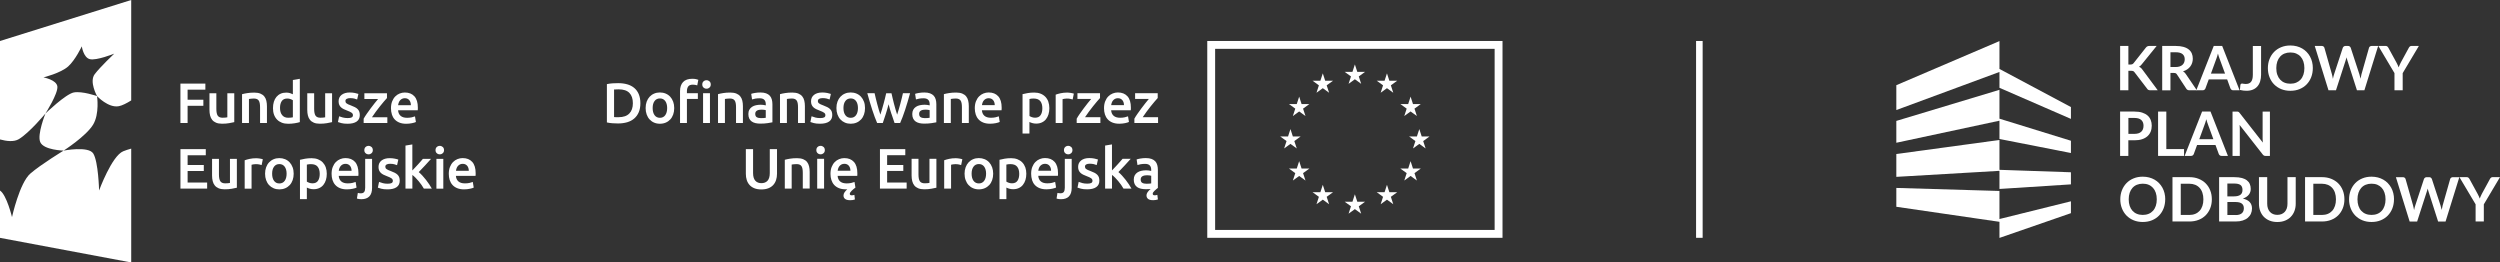 <?xml version="1.0" encoding="UTF-8"?>
<svg id="Warstwa_1" data-name="Warstwa 1" xmlns="http://www.w3.org/2000/svg" version="1.1" viewBox="0 0 1030.94 108.23">
  <rect x="0" y="0" width="1030.94" height="108.23" fill="#333333" stroke="none"/>
  <defs>
    <style>
      .cls-1 {
        fill: #fff;
        stroke-width: 0px;
      }
    </style>
  </defs>
  <path class="cls-1" d="M188.03,70.44c.05-.36.13-.71.26-1.06.12-.34.3-.65.53-.92.23-.27.51-.48.84-.65.33-.17.71-.25,1.15-.25s.79.07,1.09.22c.31.15.56.35.78.61.21.26.37.57.48.92.11.35.16.72.16,1.12h-5.28ZM185.45,74.25c.25.77.63,1.45,1.15,2.02.52.57,1.17,1.02,1.97,1.34.8.32,1.74.48,2.82.48.42,0,.84-.02,1.24-.07.41-.05.79-.11,1.14-.18.35-.07.66-.15.94-.23.27-.08.49-.17.64-.25l-.38-2.33c-.33.14-.78.27-1.35.4-.57.13-1.2.19-1.89.19-1.17,0-2.07-.27-2.69-.81-.62-.54-.97-1.3-1.04-2.29h8.1c.02-.16.03-.33.04-.53,0-.2.01-.37.01-.53,0-2.08-.47-3.65-1.42-4.7-.95-1.05-2.27-1.57-3.96-1.57-.72,0-1.42.14-2.11.41-.69.27-1.3.68-1.83,1.22-.53.54-.96,1.22-1.28,2.03-.32.81-.48,1.76-.48,2.84,0,.92.12,1.77.37,2.55M182.59,60.62c-.34-.31-.75-.47-1.22-.47s-.9.16-1.25.47c-.34.31-.52.74-.52,1.29s.17.96.52,1.27c.34.31.76.47,1.25.47s.88-.16,1.22-.47c.34-.31.52-.74.52-1.27s-.17-.98-.52-1.29M182.81,65.51h-2.84v12.28h2.84v-12.28ZM170.05,59.56l-2.84.47v17.75h2.84v-5.64c.42.31.85.69,1.29,1.14.44.45.87.92,1.29,1.42.42.5.82,1.02,1.19,1.55.37.53.69,1.04.97,1.53h3.29c-.28-.53-.63-1.11-1.06-1.74-.42-.63-.87-1.25-1.36-1.88-.49-.63-.98-1.22-1.5-1.77-.52-.56-1.01-1.03-1.48-1.42.88-.89,1.75-1.81,2.61-2.75.87-.94,1.69-1.85,2.47-2.72h-3.36c-.25.3-.55.65-.9,1.05-.35.4-.72.81-1.11,1.24-.39.43-.79.86-1.2,1.29-.41.43-.79.83-1.15,1.21v-10.73ZM157.83,75.51c-.59-.16-1.09-.32-1.52-.49l-.49,2.37c.27.11.73.26,1.39.43.66.18,1.53.27,2.61.27,1.61,0,2.85-.3,3.72-.9.87-.6,1.3-1.49,1.3-2.66,0-.55-.07-1.02-.21-1.41-.14-.39-.36-.74-.67-1.05-.31-.3-.69-.58-1.16-.82-.47-.24-1.04-.49-1.72-.74-.41-.14-.75-.28-1.03-.41-.28-.13-.51-.27-.68-.4-.17-.13-.29-.28-.37-.43-.07-.16-.1-.34-.1-.54,0-.41.18-.71.54-.9.36-.2.83-.29,1.41-.29.64,0,1.21.06,1.69.18.48.12.88.25,1.2.39l.52-2.3c-.33-.13-.82-.26-1.48-.39s-1.35-.2-2.07-.2c-1.42,0-2.55.33-3.38.97-.83.65-1.24,1.54-1.24,2.66,0,.58.09,1.07.27,1.47.18.4.43.74.74,1.02.31.28.68.53,1.11.74.43.21.9.41,1.42.6.85.31,1.45.61,1.82.87.37.27.55.6.55,1.01,0,.44-.17.75-.52.93-.35.18-.89.27-1.64.27s-1.42-.08-2.01-.24M153.22,60.62c-.35-.31-.75-.47-1.22-.47s-.9.16-1.24.47c-.34.31-.52.74-.52,1.29s.17.96.52,1.27c.34.31.76.47,1.24.47s.88-.16,1.22-.47c.34-.31.52-.74.52-1.27s-.17-.98-.52-1.29M152.29,81c.76-.77,1.14-1.95,1.14-3.54v-11.95h-2.84v11.9c0,.77-.13,1.34-.4,1.73-.27.38-.73.58-1.39.58-.48,0-.9-.05-1.24-.17l-.38,2.32c.28.11.61.18.98.22.37.04.65.06.86.06,1.42,0,2.52-.38,3.28-1.15M139.7,70.44c.05-.36.13-.71.26-1.06.13-.34.3-.65.53-.92.22-.27.5-.48.83-.65.33-.17.71-.25,1.15-.25s.79.07,1.09.22c.31.15.56.35.78.61.21.26.37.57.48.92.11.35.16.72.16,1.12h-5.28ZM137.12,74.25c.25.77.63,1.45,1.15,2.02.52.57,1.17,1.02,1.97,1.34.8.32,1.74.48,2.82.48.42,0,.84-.02,1.25-.07.41-.05.78-.11,1.14-.18.35-.07.67-.15.94-.23.27-.08.49-.17.64-.25l-.37-2.33c-.33.14-.78.27-1.35.4-.57.13-1.2.19-1.89.19-1.17,0-2.07-.27-2.69-.81-.62-.54-.97-1.3-1.05-2.29h8.1c.02-.16.03-.33.03-.53,0-.2.01-.37.01-.53,0-2.08-.48-3.65-1.42-4.7-.95-1.05-2.27-1.57-3.96-1.57-.72,0-1.42.14-2.11.41-.69.27-1.3.68-1.83,1.22-.53.54-.96,1.22-1.28,2.03-.32.81-.48,1.76-.48,2.84,0,.92.12,1.77.37,2.55M134.33,68.99c-.29-.79-.71-1.46-1.24-2.02-.54-.56-1.2-.98-1.96-1.28-.77-.3-1.64-.45-2.61-.45s-1.83.07-2.68.21c-.85.14-1.56.29-2.14.45v16.22h2.84v-4.77c.31.17.71.33,1.2.47.48.14,1.02.21,1.6.21.86,0,1.63-.16,2.31-.47.68-.31,1.25-.75,1.7-1.31.46-.56.8-1.24,1.05-2.02.24-.78.36-1.64.36-2.58s-.15-1.87-.43-2.67M131.14,74.54c-.48.71-1.23,1.06-2.27,1.06-.47,0-.91-.08-1.33-.22-.41-.15-.75-.31-1-.48v-7.02c.28-.08.57-.13.86-.15.29-.02.57-.04.83-.04,1.27,0,2.19.35,2.76,1.06.57.71.86,1.69.86,2.96,0,1.19-.24,2.14-.72,2.84M117.4,74.57c-.52.72-1.26,1.08-2.2,1.08s-1.67-.36-2.19-1.08c-.53-.72-.79-1.7-.79-2.94s.26-2.19.79-2.9c.52-.71,1.25-1.07,2.19-1.07s1.67.36,2.2,1.07c.52.71.79,1.68.79,2.9s-.26,2.22-.79,2.94M120.66,68.99c-.29-.79-.69-1.47-1.21-2.03-.52-.56-1.14-1-1.87-1.3-.73-.3-1.52-.46-2.38-.46s-1.65.15-2.37.46c-.72.3-1.34.74-1.87,1.3-.53.56-.93,1.24-1.22,2.03-.29.79-.43,1.67-.43,2.64s.14,1.85.43,2.65c.29.8.69,1.48,1.21,2.04.52.56,1.14,1,1.86,1.31.72.31,1.52.47,2.39.47s1.68-.16,2.41-.47c.73-.31,1.35-.75,1.87-1.31.52-.56.92-1.24,1.2-2.04.28-.8.42-1.68.42-2.65s-.14-1.85-.43-2.64M108.39,65.67c-.14-.05-.33-.1-.56-.15-.24-.05-.48-.1-.73-.14-.25-.04-.5-.07-.75-.09-.25-.02-.47-.04-.66-.04-1,0-1.92.09-2.74.27-.82.18-1.51.37-2.05.58v11.69h2.84v-9.84c.14-.05.39-.1.74-.17.35-.06.68-.09,1-.09.55,0,1.03.04,1.44.13.41.09.74.17.97.25l.49-2.39ZM97.67,65.51h-2.84v9.93c-.19.05-.47.09-.86.12-.38.03-.75.05-1.09.05-.95,0-1.62-.28-2.01-.85-.38-.56-.58-1.5-.58-2.82v-6.43h-2.84v6.88c0,.83.09,1.59.26,2.29.17.7.46,1.3.86,1.8.4.5.93.89,1.6,1.17.67.28,1.49.42,2.48.42,1.05,0,2.01-.07,2.89-.22.88-.15,1.59-.29,2.14-.44v-11.9ZM85.42,77.79v-2.51h-8.05v-4.77h6.67v-2.47h-6.67v-4.02h7.49v-2.51h-10.45v16.27h11.01Z"/>
  <path class="cls-1" d="M164.17,43.38c.05-.36.13-.71.26-1.06.12-.34.3-.65.53-.92.23-.27.51-.48.83-.65.33-.16.71-.25,1.15-.25s.79.07,1.09.22c.31.15.56.35.77.61.21.26.37.56.48.92.11.35.16.72.16,1.12h-5.28ZM161.59,47.2c.25.77.63,1.45,1.15,2.02.52.57,1.17,1.02,1.97,1.34.8.32,1.74.48,2.82.48.42,0,.84-.02,1.25-.07.41-.05.79-.11,1.14-.18.35-.07.66-.15.94-.23.27-.08.49-.17.65-.25l-.38-2.32c-.33.14-.78.27-1.35.4-.57.12-1.2.19-1.89.19-1.17,0-2.07-.27-2.69-.81-.62-.54-.97-1.3-1.04-2.29h8.1c.01-.16.03-.33.04-.53,0-.2.01-.37.01-.53,0-2.08-.47-3.65-1.42-4.7-.95-1.05-2.27-1.57-3.96-1.57-.72,0-1.42.14-2.11.41-.69.27-1.3.68-1.83,1.22-.53.54-.96,1.22-1.28,2.03-.32.82-.48,1.76-.48,2.84,0,.92.12,1.77.38,2.55M159.58,38.45h-9.32v2.37h5.66c-.42.5-.9,1.09-1.44,1.76-.54.67-1.09,1.38-1.63,2.12-.55.74-1.08,1.48-1.6,2.22-.52.74-.95,1.42-1.29,2.04v1.76h9.77v-2.37h-6.34c.47-.72,1-1.47,1.58-2.27.59-.79,1.17-1.55,1.75-2.28.58-.73,1.12-1.39,1.63-1.98.51-.59.92-1.06,1.23-1.39v-2ZM141.36,48.45c-.59-.16-1.09-.32-1.51-.49l-.49,2.37c.27.11.73.26,1.38.43.66.18,1.53.27,2.61.27,1.61,0,2.85-.3,3.72-.9.87-.6,1.3-1.49,1.3-2.67,0-.55-.07-1.02-.21-1.41-.14-.39-.36-.74-.67-1.05-.3-.31-.69-.58-1.16-.82-.47-.24-1.04-.49-1.71-.74-.41-.14-.75-.28-1.03-.41-.28-.13-.51-.27-.68-.4-.17-.13-.29-.28-.36-.43-.07-.16-.11-.34-.11-.54,0-.41.18-.71.54-.9.36-.2.83-.29,1.41-.29.64,0,1.2.06,1.69.17.49.12.89.25,1.2.39l.52-2.3c-.33-.12-.82-.25-1.48-.39-.66-.13-1.35-.2-2.07-.2-1.42,0-2.55.33-3.38.97-.83.65-1.24,1.54-1.24,2.67,0,.58.09,1.07.27,1.47.18.4.43.74.74,1.02.31.28.68.53,1.11.74.43.21.91.41,1.42.6.84.31,1.45.6,1.82.87.37.27.55.6.55,1.01,0,.44-.17.75-.52.93-.34.18-.89.27-1.64.27s-1.42-.08-2.01-.24M136.93,38.45h-2.84v9.93c-.19.05-.47.09-.86.12-.38.03-.75.05-1.09.05-.96,0-1.62-.28-2.01-.84-.38-.56-.58-1.5-.58-2.82v-6.43h-2.84v6.88c0,.83.09,1.59.26,2.29.17.7.46,1.3.86,1.8.4.5.93.89,1.6,1.17.66.28,1.49.42,2.48.42,1.05,0,2.01-.07,2.89-.22.88-.15,1.59-.29,2.14-.43v-11.9ZM123.61,32.51l-2.84.47v5.89c-.33-.17-.72-.33-1.17-.47-.45-.14-.98-.21-1.57-.21-.88,0-1.65.15-2.32.46-.67.3-1.24.74-1.71,1.3-.47.56-.83,1.24-1.07,2.03-.24.79-.36,1.67-.36,2.64s.14,1.88.43,2.67c.29.79.71,1.46,1.25,2.02.54.56,1.19.98,1.96,1.28.77.3,1.64.45,2.61.45s1.83-.07,2.69-.21c.85-.14,1.56-.3,2.13-.47v-17.84ZM116.18,41.69c.48-.7,1.23-1.06,2.26-1.06.47,0,.91.07,1.33.22.41.15.75.31,1,.48v7.04c-.2.05-.47.09-.79.13-.32.04-.71.06-1.16.06-1.05,0-1.87-.36-2.46-1.07s-.89-1.7-.89-2.95.24-2.16.72-2.86M99.82,50.73h2.84v-9.91c.19-.03.48-.07.87-.12.39-.05.77-.07,1.13-.07.48,0,.9.07,1.23.2.34.13.6.34.8.63.2.29.34.67.42,1.13.09.46.13,1.02.13,1.68v6.46h2.84v-6.9c0-.83-.08-1.59-.25-2.29-.16-.7-.45-1.29-.85-1.79-.4-.49-.94-.88-1.61-1.15-.67-.27-1.51-.41-2.51-.41-1.06,0-2.04.07-2.91.21-.88.14-1.59.29-2.14.45v11.88ZM96.59,38.45h-2.84v9.93c-.19.05-.48.09-.86.12-.38.03-.75.05-1.09.05-.95,0-1.62-.28-2.01-.84-.38-.56-.57-1.5-.57-2.82v-6.43h-2.84v6.88c0,.83.09,1.59.26,2.29.17.7.46,1.3.86,1.8.4.5.93.89,1.6,1.17.66.28,1.49.42,2.48.42,1.05,0,2.01-.07,2.89-.22.88-.15,1.59-.29,2.14-.43v-11.9ZM77.36,50.73v-7.09h6.5v-2.51h-6.5v-4.16h7.33v-2.51h-10.29v16.27h2.96Z"/>
  <path class="cls-1" d="M50.81,62.38c-4.73,1.94-9.95,16.18-9.95,16.18,0,0-.28-11.86-2.4-15.26-1.99-3.18-12.22-1.19-12.22-1.19,0,0,9.26-5.94,12.14-10.68,2.74-4.5,1.64-11.8,1.64-11.8,0,0,4.65,5,9,4.16,1.38-.27,3.21-1.2,5.09-2.38V0L0,16.91v40.59c2.73.74,5.76,1.09,7.76-.12,4.37-2.61,10.99-10.59,10.99-10.59,0,0-3.49,8.61-2.17,11.77,1.39,3.36,9.66,3.54,9.66,3.54,0,0-9.35,5.68-13.7,9.45-4.48,3.84-7.59,17.97-7.59,17.97,0,0-2.17-9.06-4.95-10.95v19.51l54.11,10.15v-46.95c-1.23.35-2.38.71-3.3,1.1M18.75,46.79s5.23-8.2,4.91-11.11c-.31-2.77-5.73-3.77-5.73-3.77,0,0,7.1-1.75,10.2-4.53,2.98-2.69,5.6-8.27,5.6-8.27,0,0,.66,4.62,3.31,5.28,2.74.69,10.07-2.27,10.07-2.27,0,0-5.78,5.47-8.05,8.46-2.37,3.11.96,9.04.96,9.04,0,0-6.14-2.14-9.57-1.5-3.38.64-11.7,8.67-11.7,8.67"/>
  <path class="cls-1" d="M471.02,75.39c-.42-.26-.63-.72-.63-1.4,0-.34.08-.63.23-.86.15-.23.36-.4.62-.53.26-.12.55-.21.87-.26.32-.05.64-.07.95-.07.36,0,.69.02.99.07.3.05.52.1.68.14v3.15c-.46.09-1.12.14-2,.14-.72,0-1.29-.13-1.71-.39M470.29,65.37c-.69.13-1.21.25-1.57.38l.35,2.3c.34-.12.79-.23,1.34-.33.55-.09,1.15-.14,1.81-.14.48,0,.89.06,1.21.19.32.12.58.3.77.53.2.22.33.49.41.78.08.3.12.61.12.94v.47c-.39-.09-.76-.16-1.1-.2-.35-.04-.67-.06-.99-.06-.67,0-1.32.07-1.94.2-.62.13-1.16.35-1.63.66-.47.31-.84.7-1.12,1.19-.27.48-.41,1.08-.41,1.78s.12,1.35.36,1.85c.24.5.58.91,1.01,1.22.43.31.95.54,1.56.68.61.14,1.28.21,2.02.21.36,0,.71,0,1.04-.02.34-.02.66-.04.98-.07-.31.23-.58.48-.8.75-.27.28-.49.58-.66.9-.17.32-.26.66-.26,1.02,0,.59.22,1.07.65,1.42.43.35,1.13.53,2.1.53.35,0,.69-.03,1.05-.08.35-.05.65-.13.9-.22l-.23-1.9c-.22.08-.42.13-.61.15-.19.02-.34.04-.47.04-.55,0-.82-.21-.82-.63,0-.2.06-.4.19-.59.13-.19.3-.39.52-.61.25-.26.5-.5.76-.7.26-.2.47-.38.65-.52v-7.44c0-.72-.08-1.38-.25-1.98-.16-.6-.44-1.12-.82-1.54-.38-.42-.9-.75-1.54-.99-.64-.24-1.43-.35-2.37-.35-.78,0-1.52.06-2.21.19M458.56,59.55l-2.84.47v17.75h2.84v-5.64c.42.31.85.69,1.29,1.14.44.45.87.92,1.29,1.42.42.5.82,1.02,1.19,1.55.37.53.69,1.04.97,1.53h3.29c-.28-.53-.63-1.11-1.05-1.74-.42-.63-.87-1.25-1.36-1.88-.48-.63-.98-1.22-1.5-1.77-.52-.56-1.01-1.03-1.48-1.42.87-.89,1.74-1.81,2.61-2.75.87-.94,1.69-1.85,2.47-2.72h-3.36c-.25.3-.55.64-.9,1.04-.35.4-.73.82-1.12,1.25-.39.43-.79.86-1.2,1.29-.41.43-.79.83-1.15,1.21v-10.73ZM446.34,75.49c-.59-.16-1.09-.32-1.52-.49l-.49,2.37c.26.11.73.25,1.39.43.66.18,1.53.27,2.61.27,1.61,0,2.85-.3,3.72-.9.87-.6,1.3-1.49,1.3-2.67,0-.55-.07-1.02-.21-1.41-.14-.39-.36-.74-.67-1.04-.3-.31-.69-.58-1.16-.82-.47-.24-1.04-.49-1.72-.74-.41-.14-.75-.28-1.03-.41-.28-.13-.51-.27-.68-.4-.17-.13-.29-.28-.36-.43-.07-.16-.11-.34-.11-.54,0-.41.18-.71.54-.91.36-.2.83-.29,1.41-.29.64,0,1.2.06,1.69.17.49.12.89.25,1.2.39l.52-2.3c-.33-.12-.82-.25-1.48-.39-.66-.13-1.35-.2-2.07-.2-1.42,0-2.55.32-3.38.98-.83.65-1.25,1.54-1.25,2.66,0,.58.09,1.07.27,1.47.18.4.43.74.74,1.02.31.28.68.53,1.12.74.43.21.9.41,1.42.6.85.31,1.45.6,1.82.87.37.27.55.6.55,1.01,0,.44-.17.75-.52.93-.35.18-.89.27-1.64.27s-1.42-.08-2.01-.23M441.73,60.61c-.34-.31-.75-.47-1.22-.47s-.9.16-1.24.47c-.34.31-.52.74-.52,1.29s.17.95.52,1.27c.34.31.76.47,1.24.47s.88-.16,1.22-.47c.34-.31.52-.74.52-1.27s-.17-.98-.52-1.29M440.8,80.99c.76-.77,1.14-1.95,1.14-3.54v-11.95h-2.84v11.9c0,.77-.13,1.34-.4,1.73-.27.38-.73.57-1.39.57-.48,0-.9-.05-1.24-.16l-.37,2.33c.28.11.61.18.97.22.37.04.65.06.86.06,1.42,0,2.52-.38,3.28-1.15M428.16,70.42c.05-.36.13-.71.26-1.06.12-.34.3-.65.53-.91.23-.26.5-.48.84-.65.33-.16.71-.25,1.15-.25s.79.08,1.09.22c.31.15.56.35.77.61.21.26.37.56.48.92.11.35.16.72.16,1.12h-5.28ZM425.58,74.24c.25.77.63,1.45,1.15,2.02.52.57,1.17,1.01,1.97,1.33.8.32,1.74.48,2.82.48.42,0,.84-.02,1.25-.07.41-.05.79-.11,1.14-.18.35-.07.67-.15.94-.24.27-.08.49-.17.65-.25l-.38-2.32c-.33.14-.78.27-1.35.4-.57.13-1.2.19-1.89.19-1.17,0-2.07-.27-2.69-.81-.62-.54-.97-1.3-1.04-2.29h8.1c.01-.16.03-.33.04-.53,0-.2.01-.37.01-.53,0-2.08-.47-3.65-1.42-4.7-.95-1.05-2.27-1.57-3.96-1.57-.72,0-1.42.14-2.11.41-.69.27-1.3.68-1.83,1.22-.53.54-.96,1.22-1.28,2.03-.32.82-.48,1.76-.48,2.84,0,.92.13,1.77.38,2.55M422.79,68.98c-.29-.79-.7-1.46-1.25-2.02-.54-.56-1.2-.98-1.96-1.28-.76-.3-1.63-.45-2.6-.45s-1.83.07-2.68.21c-.84.14-1.56.29-2.13.45v16.23h2.84v-4.77c.31.17.71.33,1.2.47.49.14,1.02.21,1.6.21.86,0,1.63-.16,2.31-.47.68-.31,1.25-.75,1.7-1.32.46-.56.8-1.24,1.05-2.02.24-.78.36-1.65.36-2.58,0-.99-.15-1.88-.43-2.67M419.59,74.53c-.48.71-1.23,1.06-2.26,1.06-.47,0-.91-.07-1.33-.22-.42-.15-.75-.31-1-.48v-7.02c.28-.08.57-.13.86-.15.29-.03.57-.04.83-.04,1.27,0,2.19.35,2.76,1.06.57.7.86,1.69.86,2.96,0,1.19-.24,2.14-.72,2.84M405.85,74.56c-.52.72-1.26,1.08-2.19,1.08s-1.67-.36-2.2-1.08c-.53-.72-.79-1.7-.79-2.94s.26-2.19.79-2.9c.52-.71,1.26-1.07,2.2-1.07s1.67.36,2.19,1.07c.52.71.79,1.68.79,2.9s-.26,2.22-.79,2.94M409.12,68.98c-.29-.79-.69-1.47-1.21-2.03-.52-.57-1.14-1-1.87-1.3-.73-.3-1.52-.46-2.38-.46s-1.65.15-2.37.46c-.72.3-1.34.74-1.87,1.3-.52.56-.93,1.24-1.22,2.03-.29.79-.44,1.67-.44,2.64s.14,1.86.44,2.65c.29.8.69,1.48,1.21,2.04s1.13,1,1.85,1.31c.72.31,1.52.47,2.4.47s1.68-.16,2.41-.47c.73-.31,1.35-.75,1.87-1.31s.92-1.24,1.2-2.04c.28-.8.42-1.68.42-2.65s-.15-1.85-.43-2.64M396.84,65.66c-.14-.05-.33-.1-.56-.15-.23-.05-.48-.1-.73-.14-.25-.04-.5-.07-.75-.09-.25-.02-.47-.04-.66-.04-1,0-1.91.09-2.73.27-.82.18-1.51.37-2.05.58v11.69h2.84v-9.84c.14-.05.38-.1.74-.16.35-.06.69-.09,1-.09.55,0,1.03.04,1.45.13.41.09.74.17.97.25l.49-2.39ZM386.13,65.49h-2.84v9.93c-.19.05-.47.09-.86.12-.38.03-.75.05-1.09.05-.96,0-1.62-.28-2.01-.84-.38-.56-.57-1.5-.57-2.82v-6.43h-2.84v6.88c0,.83.09,1.59.26,2.29.17.7.46,1.29.86,1.8.4.5.93.89,1.6,1.17.66.28,1.49.42,2.48.42,1.05,0,2.01-.07,2.89-.22.88-.15,1.59-.29,2.14-.43v-11.9ZM373.88,77.77v-2.51h-8.05v-4.77h6.67v-2.46h-6.67v-4.02h7.49v-2.51h-10.45v16.27h11.01ZM345.43,70.42c.05-.36.13-.71.26-1.06.12-.34.3-.65.53-.91.23-.26.5-.48.83-.65.33-.16.71-.25,1.15-.25s.79.08,1.09.22c.31.15.56.35.77.61.21.26.37.56.48.92.11.35.16.72.16,1.12h-5.29ZM342.85,74.24c.25.77.63,1.45,1.15,2.02.52.57,1.18,1.01,1.97,1.33.8.32,1.74.48,2.82.48h.3c.11,0,.21,0,.31-.02-.45.41-.83.82-1.12,1.24-.29.42-.44.86-.44,1.32,0,.63.23,1.11.69,1.45.46.34,1.16.5,2.08.5.3,0,.63-.02,1-.07.37-.05.68-.13.93-.23l-.21-1.9c-.41.12-.77.19-1.08.19-.55,0-.82-.21-.82-.63,0-.19.08-.39.24-.62.16-.23.35-.46.59-.69.23-.23.48-.46.75-.67.27-.21.52-.4.75-.58l-.38-2.32c-.33.14-.78.27-1.35.4-.57.13-1.2.19-1.89.19-1.17,0-2.07-.27-2.69-.81-.62-.54-.97-1.3-1.04-2.29h8.1c.01-.16.03-.33.04-.53,0-.2,0-.37,0-.53,0-2.08-.47-3.65-1.42-4.7-.95-1.05-2.27-1.57-3.96-1.57-.72,0-1.42.14-2.11.41-.69.27-1.3.68-1.83,1.22-.53.54-.96,1.22-1.28,2.03-.32.82-.48,1.76-.48,2.84,0,.92.12,1.77.38,2.55M339.62,60.61c-.34-.31-.75-.47-1.22-.47s-.9.16-1.24.47c-.35.31-.52.74-.52,1.29s.17.95.52,1.27c.34.31.76.47,1.24.47s.88-.16,1.22-.47c.35-.31.52-.74.52-1.27s-.17-.98-.52-1.29M339.83,65.49h-2.84v12.28h2.84v-12.28ZM323.63,77.77h2.84v-9.91c.19-.03.48-.07.87-.12.39-.05.77-.07,1.13-.07.48,0,.9.07,1.23.2.34.13.6.34.8.63.2.29.34.67.42,1.12.09.46.13,1.02.13,1.68v6.46h2.84v-6.9c0-.83-.08-1.59-.25-2.29-.16-.7-.45-1.29-.84-1.78-.4-.5-.94-.88-1.61-1.15-.67-.27-1.51-.41-2.51-.41-1.07,0-2.04.07-2.91.21-.88.14-1.59.29-2.14.45v11.88ZM316.85,77.64c.81-.32,1.48-.77,2.01-1.35.52-.58.92-1.26,1.17-2.04.26-.78.39-1.64.39-2.58v-10.17h-2.98v9.89c0,.74-.08,1.37-.25,1.89-.16.52-.4.95-.7,1.28-.31.33-.67.57-1.09.73-.42.16-.89.24-1.41.24s-.98-.08-1.4-.24c-.42-.16-.77-.4-1.08-.73-.31-.33-.54-.75-.71-1.28-.16-.52-.25-1.15-.25-1.89v-9.89h-2.98v10.17c0,.94.12,1.8.38,2.58.25.79.64,1.47,1.16,2.04.52.58,1.19,1.03,1.99,1.35.8.32,1.75.48,2.86.48s2.07-.16,2.89-.48"/>
  <path class="cls-1" d="M477.41,38.44h-9.32v2.37h5.66c-.42.5-.9,1.09-1.44,1.76-.54.67-1.08,1.38-1.63,2.12-.55.74-1.08,1.48-1.6,2.22-.52.74-.95,1.42-1.29,2.04v1.76h9.77v-2.37h-6.34c.47-.72,1-1.47,1.58-2.26.59-.79,1.17-1.55,1.75-2.28.58-.73,1.12-1.39,1.63-1.98.51-.59.92-1.06,1.23-1.39v-2ZM458.22,43.37c.05-.36.13-.71.26-1.06.12-.34.3-.65.53-.91.23-.27.51-.48.83-.65.33-.16.71-.25,1.15-.25s.79.08,1.09.22c.3.15.56.35.78.61.21.26.37.56.48.92.11.35.16.72.16,1.11h-5.28ZM455.64,47.18c.25.77.63,1.45,1.15,2.02.52.57,1.17,1.02,1.97,1.34.8.32,1.74.48,2.82.48.42,0,.84-.02,1.24-.07.41-.05.79-.1,1.14-.17.35-.07.67-.15.94-.24.27-.09.49-.17.65-.25l-.38-2.32c-.33.14-.78.27-1.35.4-.57.13-1.2.19-1.89.19-1.17,0-2.07-.27-2.69-.81-.62-.54-.97-1.3-1.04-2.29h8.1c.02-.16.03-.33.04-.53,0-.2.01-.37.01-.53,0-2.08-.47-3.65-1.42-4.7-.95-1.05-2.27-1.57-3.96-1.57-.72,0-1.42.14-2.11.41-.69.27-1.3.68-1.83,1.22-.53.54-.96,1.22-1.28,2.03-.32.82-.48,1.76-.48,2.84,0,.92.12,1.77.37,2.55M453.63,38.44h-9.32v2.37h5.66c-.42.5-.9,1.09-1.45,1.76-.54.67-1.09,1.38-1.63,2.12-.55.74-1.08,1.48-1.6,2.22-.52.74-.95,1.42-1.29,2.04v1.76h9.77v-2.37h-6.34c.47-.72,1-1.47,1.58-2.26.59-.79,1.17-1.55,1.75-2.28.58-.73,1.12-1.39,1.63-1.98.51-.59.92-1.06,1.23-1.39v-2ZM442.82,38.6c-.14-.05-.33-.1-.56-.15-.24-.05-.48-.1-.73-.14-.25-.04-.5-.07-.75-.09-.25-.02-.47-.04-.66-.04-1,0-1.91.09-2.73.27-.82.18-1.51.37-2.05.58v11.7h2.84v-9.84c.14-.05.39-.1.74-.16.35-.06.68-.09,1-.09.55,0,1.03.04,1.44.13.42.09.74.17.98.25l.49-2.4ZM432.31,41.92c-.29-.79-.71-1.46-1.25-2.02-.54-.55-1.19-.98-1.96-1.28-.77-.3-1.64-.45-2.61-.45s-1.83.07-2.68.21c-.85.14-1.56.29-2.14.45v16.23h2.84v-4.77c.31.17.71.33,1.2.47.48.14,1.02.21,1.6.21.86,0,1.63-.16,2.31-.47.68-.31,1.25-.75,1.7-1.31.46-.56.8-1.24,1.05-2.02.24-.78.36-1.64.36-2.58s-.15-1.88-.43-2.67M429.12,47.48c-.48.71-1.23,1.06-2.26,1.06-.47,0-.91-.07-1.33-.22-.41-.15-.75-.31-1-.48v-7.02c.28-.08.57-.13.86-.15.29-.02.57-.04.83-.04,1.27,0,2.19.35,2.76,1.05.57.71.86,1.69.86,2.96,0,1.19-.24,2.14-.72,2.84M404.93,43.37c.05-.36.13-.71.26-1.06.12-.34.3-.65.53-.91.23-.27.51-.48.83-.65.33-.16.71-.25,1.15-.25s.79.08,1.09.22c.31.15.56.35.78.61.21.26.37.56.48.92.11.35.16.72.16,1.11h-5.28ZM402.35,47.18c.25.77.63,1.45,1.15,2.02.52.57,1.17,1.02,1.97,1.34.8.32,1.74.48,2.82.48.42,0,.84-.02,1.24-.07.41-.05.79-.1,1.14-.17.35-.07.67-.15.94-.24.27-.09.49-.17.65-.25l-.38-2.32c-.33.14-.78.27-1.35.4-.57.13-1.2.19-1.89.19-1.17,0-2.07-.27-2.69-.81-.62-.54-.97-1.3-1.04-2.29h8.1c.02-.16.03-.33.04-.53,0-.2.01-.37.01-.53,0-2.08-.47-3.65-1.42-4.7-.95-1.05-2.26-1.57-3.96-1.57-.72,0-1.42.14-2.11.41-.69.27-1.3.68-1.83,1.22-.53.54-.96,1.22-1.28,2.03-.32.82-.48,1.76-.48,2.84,0,.92.12,1.77.38,2.55M389.25,50.72h2.84v-9.91c.19-.03.48-.07.87-.12.39-.05.77-.07,1.13-.07.48,0,.9.06,1.23.2.34.13.6.34.8.63.2.29.34.66.42,1.12.09.46.13,1.02.13,1.68v6.46h2.84v-6.91c0-.83-.08-1.59-.25-2.29-.17-.7-.45-1.29-.85-1.78-.4-.49-.94-.88-1.61-1.15-.67-.27-1.51-.41-2.51-.41-1.07,0-2.04.07-2.91.21-.88.14-1.59.29-2.14.45v11.88ZM378.94,38.32c-.69.12-1.21.25-1.57.38l.35,2.3c.35-.12.79-.23,1.34-.33.55-.09,1.15-.14,1.81-.14.48,0,.89.06,1.21.19.32.12.58.3.77.53.2.23.33.49.41.79.08.3.12.61.12.94v.47c-.39-.09-.76-.16-1.1-.2-.34-.04-.67-.06-.99-.06-.67,0-1.32.07-1.94.2-.62.13-1.16.35-1.63.66-.47.31-.84.7-1.11,1.19-.27.49-.41,1.08-.41,1.78s.12,1.36.36,1.85c.24.5.58.91,1.01,1.22.43.31.95.54,1.56.68.61.14,1.28.21,2.02.21,1.11,0,2.11-.07,2.99-.2.88-.13,1.55-.25,1.99-.34v-7.44c0-.72-.08-1.38-.25-1.98-.16-.6-.44-1.12-.82-1.54-.38-.42-.9-.75-1.54-.99-.64-.24-1.43-.35-2.37-.35-.78,0-1.52.06-2.21.19M379.66,48.33c-.42-.26-.63-.72-.63-1.4,0-.34.08-.63.23-.86.16-.23.36-.4.62-.53.26-.13.55-.21.87-.26.32-.05.64-.07.95-.07.36,0,.69.02.98.07.3.05.53.1.68.14v3.15c-.45.09-1.12.14-2,.14-.72,0-1.29-.13-1.71-.39M367.64,47.02c.43,1.31.85,2.54,1.25,3.7h2.31c.33-.72.67-1.54,1.01-2.47.34-.92.69-1.91,1.04-2.96.34-1.05.69-2.15,1.03-3.31.35-1.16.68-2.34,1.01-3.54h-2.94c-.14.66-.31,1.37-.5,2.12-.19.76-.39,1.54-.6,2.33-.21.79-.43,1.56-.65,2.31-.22.75-.43,1.44-.64,2.07-.23-.72-.47-1.46-.69-2.23-.23-.77-.44-1.54-.63-2.3-.2-.77-.38-1.51-.55-2.24-.17-.73-.33-1.41-.47-2.05h-2.18c-.14.64-.3,1.33-.48,2.05-.18.73-.37,1.48-.58,2.24-.2.77-.42,1.53-.65,2.3-.23.77-.46,1.51-.69,2.23-.22-.63-.44-1.31-.66-2.07-.22-.75-.43-1.52-.64-2.31-.21-.79-.4-1.57-.59-2.33-.19-.76-.35-1.47-.49-2.12h-3.01c.33,1.2.67,2.39,1.01,3.54.34,1.16.69,2.26,1.03,3.31.34,1.05.69,2.03,1.03,2.96.35.93.67,1.75.99,2.47h2.33c.41-1.16.82-2.39,1.23-3.7.42-1.31.8-2.65,1.16-4.03.36,1.38.75,2.72,1.19,4.03M353.01,47.5c-.53.72-1.26,1.08-2.2,1.08s-1.67-.36-2.2-1.08c-.53-.72-.79-1.7-.79-2.94s.26-2.19.79-2.9c.52-.71,1.26-1.07,2.2-1.07s1.67.36,2.2,1.07c.52.71.79,1.68.79,2.9s-.26,2.21-.79,2.94M356.27,41.92c-.29-.79-.69-1.47-1.21-2.03-.52-.56-1.14-1-1.87-1.3-.73-.31-1.52-.46-2.38-.46s-1.65.15-2.37.46c-.72.3-1.34.74-1.87,1.3-.52.56-.93,1.24-1.22,2.03-.29.79-.43,1.67-.43,2.64s.14,1.85.43,2.65c.29.8.69,1.48,1.21,2.04.52.56,1.14,1,1.86,1.31.72.31,1.52.47,2.39.47s1.68-.16,2.41-.47c.73-.31,1.35-.75,1.87-1.31.52-.56.92-1.25,1.2-2.04.28-.8.42-1.68.42-2.65s-.14-1.85-.43-2.64M336.18,48.44c-.59-.16-1.09-.32-1.51-.49l-.49,2.37c.27.11.73.25,1.39.43.66.18,1.53.27,2.61.27,1.61,0,2.85-.3,3.72-.9.87-.6,1.3-1.49,1.3-2.67,0-.54-.07-1.02-.21-1.41s-.36-.74-.67-1.04c-.3-.31-.69-.58-1.16-.82-.47-.24-1.04-.49-1.71-.74-.41-.14-.75-.28-1.03-.41-.28-.13-.51-.26-.68-.4-.17-.13-.29-.28-.36-.43-.07-.16-.11-.33-.11-.54,0-.41.18-.71.54-.91.36-.2.83-.29,1.41-.29.64,0,1.21.06,1.69.18.48.12.89.25,1.2.39l.52-2.3c-.33-.12-.82-.25-1.48-.39-.66-.13-1.35-.2-2.07-.2-1.42,0-2.55.33-3.38.97-.83.65-1.25,1.54-1.25,2.67,0,.58.09,1.07.27,1.47.18.4.43.74.74,1.02.31.28.68.53,1.12.74.43.21.9.41,1.42.6.84.31,1.45.6,1.82.87.37.26.55.6.55,1.01,0,.44-.17.75-.52.93-.34.18-.89.27-1.64.27s-1.42-.08-2.01-.23M321.66,50.72h2.84v-9.91c.19-.03.48-.07.87-.12.39-.05.77-.07,1.13-.07.48,0,.89.06,1.23.2.34.13.6.34.8.63.2.29.34.66.42,1.12.09.46.13,1.02.13,1.68v6.46h2.84v-6.91c0-.83-.08-1.59-.25-2.29-.16-.7-.45-1.29-.85-1.78-.4-.49-.94-.88-1.61-1.15-.67-.27-1.51-.41-2.51-.41-1.07,0-2.04.07-2.91.21-.88.14-1.59.29-2.14.45v11.88ZM311.35,38.32c-.69.12-1.21.25-1.57.38l.35,2.3c.35-.12.79-.23,1.34-.33.55-.09,1.15-.14,1.81-.14.48,0,.89.06,1.21.19.32.12.58.3.77.53.2.23.33.49.41.79.08.3.12.61.12.94v.47c-.39-.09-.76-.16-1.1-.2-.34-.04-.67-.06-.99-.06-.67,0-1.32.07-1.94.2-.62.13-1.16.35-1.63.66-.47.31-.84.7-1.11,1.19-.28.49-.41,1.08-.41,1.78s.12,1.36.36,1.85c.24.5.58.91,1.01,1.22.43.31.95.54,1.56.68.61.14,1.28.21,2.02.21,1.11,0,2.11-.07,2.99-.2.88-.13,1.55-.25,1.98-.34v-7.44c0-.72-.08-1.38-.25-1.98-.16-.6-.44-1.12-.82-1.54-.38-.42-.9-.75-1.54-.99-.64-.24-1.43-.35-2.37-.35-.78,0-1.52.06-2.21.19M312.07,48.33c-.42-.26-.63-.72-.63-1.4,0-.34.08-.63.23-.86.16-.23.36-.4.62-.53.26-.13.55-.21.87-.26.32-.05.64-.07.95-.07.36,0,.69.02.99.07.3.05.52.1.68.14v3.15c-.45.09-1.12.14-2,.14-.72,0-1.29-.13-1.72-.39M296.1,50.72h2.84v-9.91c.19-.03.48-.07.87-.12.39-.05.77-.07,1.13-.07.48,0,.9.06,1.23.2.34.13.6.34.8.63.2.29.34.66.42,1.12.09.46.13,1.02.13,1.68v6.46h2.84v-6.91c0-.83-.08-1.59-.25-2.29-.17-.7-.45-1.29-.85-1.78-.4-.49-.94-.88-1.61-1.15-.67-.27-1.51-.41-2.51-.41-1.07,0-2.04.07-2.91.21-.88.14-1.59.29-2.14.45v11.88ZM281.68,33.83c-.83.89-1.25,2.14-1.25,3.73v13.15h2.84v-9.91h4.51v-2.37h-4.51v-.82c0-.8.18-1.45.53-1.95.35-.5,1-.75,1.94-.75.36,0,.69.03,1,.09.31.06.57.13.79.21l.44-2.3c-.24-.09-.56-.19-.97-.28-.41-.09-.92-.14-1.51-.14-1.71,0-2.97.45-3.8,1.34M292.58,33.55c-.35-.31-.75-.47-1.22-.47s-.9.16-1.24.47c-.35.31-.52.74-.52,1.29s.17.96.52,1.27c.34.31.76.47,1.24.47s.88-.16,1.22-.47c.34-.31.52-.73.52-1.27s-.17-.98-.52-1.29M292.77,38.44h-2.84v12.28h2.84v-12.28ZM274.33,47.5c-.52.72-1.26,1.08-2.2,1.08s-1.67-.36-2.2-1.08c-.52-.72-.79-1.7-.79-2.94s.26-2.19.79-2.9c.52-.71,1.26-1.07,2.2-1.07s1.67.36,2.2,1.07c.52.71.79,1.68.79,2.9s-.26,2.21-.79,2.94M277.59,41.92c-.29-.79-.69-1.47-1.21-2.03-.52-.56-1.14-1-1.87-1.3-.73-.31-1.52-.46-2.38-.46s-1.65.15-2.37.46c-.72.3-1.34.74-1.87,1.3-.52.56-.93,1.24-1.22,2.03-.29.79-.43,1.67-.43,2.64s.14,1.85.43,2.65c.29.8.69,1.48,1.21,2.04.52.56,1.13,1,1.85,1.31.72.31,1.52.47,2.4.47s1.68-.16,2.41-.47c.73-.31,1.35-.75,1.87-1.31.52-.56.92-1.25,1.2-2.04.28-.8.42-1.68.42-2.65s-.15-1.85-.43-2.64M263.42,38.85c-.44-1.04-1.06-1.9-1.87-2.58-.81-.68-1.77-1.18-2.9-1.5-1.13-.32-2.37-.48-3.73-.48-.66,0-1.41.02-2.25.07-.84.05-1.64.16-2.4.33v15.8c.75.17,1.54.29,2.37.34.83.06,1.57.08,2.23.08,1.38,0,2.63-.17,3.77-.5,1.14-.34,2.11-.85,2.91-1.55.81-.7,1.43-1.57,1.87-2.61.44-1.04.66-2.26.66-3.67s-.22-2.68-.66-3.72M253.23,36.91c.38-.05,1-.07,1.88-.07,2,0,3.48.49,4.44,1.48.96.99,1.43,2.4,1.43,4.25s-.49,3.23-1.47,4.24c-.98,1.01-2.46,1.52-4.45,1.52-.49,0-.87,0-1.15-.01-.28,0-.51-.02-.68-.04v-11.36Z"/>
  <path class="cls-1" d="M616.35,94.82h-115.26V20.14h115.26v74.68ZM619.6,16.9h-121.75v81.17h121.75V16.9Z"/>
  <polygon class="cls-1" points="558.72 26.57 559.71 29.63 562.93 29.63 560.33 31.52 561.32 34.57 558.72 32.68 556.12 34.57 557.11 31.52 554.51 29.63 557.72 29.63 558.72 26.57"/>
  <polygon class="cls-1" points="558.72 80.12 559.71 83.18 562.93 83.18 560.33 85.07 561.32 88.12 558.72 86.23 556.12 88.12 557.11 85.07 554.51 83.18 557.72 83.18 558.72 80.12"/>
  <polygon class="cls-1" points="532.15 53.22 533.14 56.28 536.35 56.28 533.75 58.17 534.75 61.22 532.15 59.33 529.55 61.22 530.54 58.17 527.94 56.28 531.16 56.28 532.15 53.22"/>
  <polygon class="cls-1" points="585.29 53.22 586.28 56.28 589.49 56.28 586.89 58.17 587.89 61.22 585.29 59.33 582.69 61.22 583.68 58.17 581.08 56.28 584.29 56.28 585.29 53.22"/>
  <polygon class="cls-1" points="571.95 30.25 572.94 33.3 576.16 33.3 573.56 35.19 574.55 38.25 571.95 36.36 569.35 38.25 570.34 35.19 567.74 33.3 570.96 33.3 571.95 30.25"/>
  <polygon class="cls-1" points="545.49 30.25 546.48 33.3 549.7 33.3 547.09 35.19 548.09 38.25 545.49 36.36 542.89 38.25 543.88 35.19 541.28 33.3 544.49 33.3 545.49 30.25"/>
  <polygon class="cls-1" points="571.95 76.21 572.94 79.27 576.16 79.27 573.56 81.16 574.55 84.22 571.95 82.33 569.35 84.22 570.34 81.16 567.74 79.27 570.96 79.27 571.95 76.21"/>
  <polygon class="cls-1" points="545.49 76.21 546.48 79.27 549.7 79.27 547.09 81.16 548.09 84.22 545.49 82.33 542.89 84.22 543.88 81.16 541.28 79.27 544.49 79.27 545.49 76.21"/>
  <polygon class="cls-1" points="581.69 39.85 582.68 42.91 585.9 42.91 583.3 44.8 584.29 47.85 581.69 45.96 579.09 47.85 580.08 44.8 577.48 42.91 580.7 42.91 581.69 39.85"/>
  <polygon class="cls-1" points="535.75 39.85 536.74 42.91 539.95 42.91 537.35 44.8 538.35 47.85 535.75 45.96 533.15 47.85 534.14 44.8 531.54 42.91 534.75 42.91 535.75 39.85"/>
  <polygon class="cls-1" points="581.69 66.45 582.68 69.51 585.9 69.51 583.3 71.4 584.29 74.45 581.69 72.56 579.09 74.45 580.08 71.4 577.48 69.51 580.7 69.51 581.69 66.45"/>
  <polygon class="cls-1" points="535.75 66.45 536.74 69.51 539.95 69.51 537.35 71.4 538.35 74.45 535.75 72.56 533.15 74.45 534.14 71.4 531.54 69.51 534.75 69.51 535.75 66.45"/>
  <rect class="cls-1" x="699.42" y="16.9" width="2.71" height="81.17"/>
  <path class="cls-1" d="M877.69,26.61h.8c.32,0,.58-.04.8-.13.21-.09.39-.23.54-.42l5.05-6.39c.21-.27.43-.46.66-.56.23-.11.52-.16.88-.16h2.93l-6.16,7.6c-.36.46-.74.79-1.13.99.28.1.53.24.75.42.22.18.44.42.64.71l6.35,8.56h-3c-.4,0-.71-.06-.9-.17-.2-.11-.36-.28-.5-.5l-5.17-6.75c-.16-.23-.34-.39-.56-.48-.21-.09-.51-.14-.91-.14h-1.07v8.04h-3.4v-18.29h3.4v7.66Z"/>
  <path class="cls-1" d="M905.9,37.23h-3.07c-.58,0-1-.23-1.27-.68l-3.84-5.85c-.14-.22-.3-.37-.47-.47-.17-.09-.43-.14-.76-.14h-1.45v7.15h-3.4v-18.29h5.58c1.24,0,2.3.13,3.19.38.89.26,1.62.62,2.19,1.08.57.46.99,1.02,1.26,1.66.27.65.4,1.36.4,2.13,0,.62-.09,1.2-.27,1.75-.18.55-.44,1.05-.78,1.49-.34.45-.76.84-1.27,1.18-.5.34-1.07.6-1.71.8.22.12.42.28.61.45.19.17.35.38.51.61l4.58,6.75ZM897.15,27.64c.64,0,1.2-.08,1.68-.24.48-.16.87-.38,1.18-.67.31-.28.54-.62.69-1.01.15-.39.23-.81.23-1.28,0-.93-.31-1.64-.92-2.14-.61-.5-1.55-.75-2.8-.75h-2.17v6.07h2.12Z"/>
  <path class="cls-1" d="M923.55,37.23h-2.63c-.3,0-.54-.07-.72-.22-.19-.15-.33-.33-.42-.55l-1.36-3.73h-7.58l-1.37,3.73c-.07.19-.2.37-.39.53-.19.16-.43.24-.72.24h-2.66l7.2-18.29h3.47l7.18,18.29ZM917.55,30.33l-2.23-6.08c-.11-.27-.22-.59-.34-.96-.12-.37-.24-.77-.35-1.2-.11.43-.22.83-.34,1.21-.12.37-.23.7-.34.98l-2.21,6.06h5.82Z"/>
  <path class="cls-1" d="M953.75,28.09c0,1.34-.22,2.58-.66,3.73-.44,1.14-1.07,2.13-1.88,2.97-.81.84-1.78,1.48-2.92,1.95-1.14.47-2.4.7-3.8.7s-2.64-.23-3.78-.7c-1.14-.47-2.11-1.12-2.93-1.95-.82-.83-1.44-1.82-1.89-2.97-.45-1.14-.67-2.38-.67-3.73s.22-2.58.67-3.72c.45-1.14,1.08-2.13,1.89-2.96.81-.83,1.79-1.49,2.93-1.95,1.14-.47,2.4-.7,3.78-.7.93,0,1.8.11,2.62.32.82.21,1.57.52,2.25.91.68.39,1.3.87,1.84,1.43.54.56,1.01,1.19,1.39,1.88.38.69.67,1.44.87,2.25.2.81.3,1.66.3,2.55M950.27,28.09c0-1-.13-1.9-.4-2.7-.27-.8-.65-1.47-1.15-2.03-.5-.56-1.1-.98-1.82-1.28-.71-.3-1.51-.44-2.41-.44s-1.7.15-2.41.44c-.71.29-1.32.72-1.82,1.28-.5.56-.89,1.23-1.16,2.03-.27.8-.41,1.7-.41,2.7s.13,1.9.41,2.7c.27.8.66,1.47,1.16,2.02.5.55,1.11.98,1.82,1.27.71.29,1.52.44,2.41.44s1.7-.15,2.41-.44c.71-.3,1.32-.72,1.82-1.27.5-.55.88-1.23,1.15-2.02.27-.8.4-1.7.4-2.7"/>
  <path class="cls-1" d="M980.7,18.94l-5.68,18.29h-3.07l-4-12.49c-.11-.3-.21-.67-.3-1.11-.05.21-.1.41-.15.59-.05.19-.11.36-.16.52l-4.04,12.49h-3.09l-5.67-18.29h2.85c.29,0,.54.07.74.21.2.14.33.33.4.56l3.11,10.94c.07.27.13.56.2.88.06.32.13.65.2.99.07-.35.14-.69.22-1,.08-.31.17-.6.26-.87l3.59-10.94c.07-.19.2-.37.4-.53.2-.16.44-.24.73-.24h1c.3,0,.54.07.72.21.19.14.33.33.42.56l3.58,10.94c.18.52.34,1.13.48,1.81.11-.67.23-1.27.37-1.81l3.11-10.94c.05-.21.18-.39.38-.54.21-.15.45-.23.74-.23h2.67Z"/>
  <path class="cls-1" d="M990.81,30.15v7.08h-3.39v-7.08l-6.66-11.21h3c.29,0,.53.07.7.21.17.14.32.32.44.54l3.34,6.11c.19.36.36.7.51,1.02.15.32.28.64.4.96.11-.32.24-.64.38-.96.14-.32.31-.66.49-1.02l3.33-6.11c.09-.19.23-.36.42-.52.19-.16.42-.24.71-.24h3.01l-6.67,11.21Z"/>
  <path class="cls-1" d="M880.23,46.01c1.22,0,2.28.14,3.17.43.89.29,1.63.69,2.21,1.2.58.51,1.01,1.13,1.3,1.85.28.72.42,1.5.42,2.35s-.15,1.7-.44,2.43c-.29.74-.74,1.37-1.33,1.9-.59.53-1.33.95-2.22,1.24-.89.3-1.93.44-3.12.44h-2.54v6.44h-3.4v-18.29h5.94ZM880.23,55.2c.62,0,1.17-.08,1.63-.23.46-.16.85-.38,1.16-.67.31-.29.54-.65.69-1.06.15-.42.23-.88.23-1.4s-.08-.93-.23-1.33c-.15-.4-.38-.73-.68-1.01-.3-.28-.69-.49-1.15-.64-.46-.15-1.01-.22-1.64-.22h-2.54v6.56h2.54Z"/>
  <polygon class="cls-1" points="900.65 61.48 900.65 64.29 889.94 64.29 889.94 46.01 893.34 46.01 893.34 61.48 900.65 61.48"/>
  <path class="cls-1" d="M918.75,64.29h-2.63c-.29,0-.54-.07-.72-.22-.19-.15-.32-.33-.42-.55l-1.37-3.73h-7.58l-1.37,3.73c-.07.19-.2.37-.39.53-.19.16-.43.24-.72.24h-2.66l7.2-18.29h3.47l7.18,18.29ZM912.74,57.39l-2.23-6.08c-.11-.27-.22-.59-.34-.96-.12-.37-.24-.77-.35-1.2-.11.43-.22.83-.34,1.21-.12.38-.23.7-.34.98l-2.21,6.06h5.82Z"/>
  <path class="cls-1" d="M932.42,30.73c0,1.03-.13,1.96-.38,2.78-.25.83-.63,1.53-1.13,2.11-.5.58-1.13,1.03-1.88,1.34-.75.31-1.62.47-2.62.47-.46,0-.9-.03-1.34-.08-.44-.05-.9-.14-1.38-.26.02-.34.05-.67.09-1.01.03-.34.06-.67.09-1.01.03-.19.1-.33.22-.45.12-.11.3-.17.52-.17.14,0,.33.03.56.09.23.06.52.09.88.09.48,0,.91-.07,1.28-.21.37-.14.68-.36.93-.66.25-.3.44-.7.56-1.18.13-.48.19-1.07.19-1.76v-11.86h3.4v11.79Z"/>
  <path class="cls-1" d="M936.06,46.01v18.29h-1.75c-.27,0-.49-.04-.68-.13-.18-.09-.36-.24-.52-.45l-9.55-12.19c.05.56.08,1.07.08,1.54v11.23h-3v-18.29h1.78c.14,0,.27,0,.37.02.11.01.2.04.28.08.08.04.16.09.23.16.08.07.16.17.25.29l9.59,12.24c-.03-.29-.05-.59-.06-.87-.02-.29-.03-.55-.03-.8v-11.11h3Z"/>
  <path class="cls-1" d="M892.88,82.2c0,1.34-.22,2.58-.66,3.72-.44,1.14-1.07,2.13-1.88,2.97-.81.83-1.78,1.48-2.92,1.95-1.14.47-2.4.7-3.79.7s-2.64-.23-3.78-.7c-1.14-.47-2.11-1.12-2.93-1.95-.81-.84-1.44-1.82-1.89-2.97-.45-1.14-.67-2.38-.67-3.72s.22-2.58.67-3.72c.45-1.14,1.08-2.13,1.89-2.97.81-.83,1.79-1.49,2.93-1.95,1.14-.47,2.4-.7,3.78-.7.93,0,1.8.11,2.62.32.82.22,1.57.52,2.25.91.68.39,1.3.87,1.84,1.43.54.56,1.01,1.19,1.39,1.88.38.69.67,1.44.87,2.25.2.81.3,1.66.3,2.55M889.4,82.2c0-1-.13-1.9-.4-2.7-.27-.8-.65-1.47-1.15-2.03-.5-.55-1.1-.98-1.82-1.28-.71-.3-1.52-.44-2.41-.44s-1.7.15-2.41.44c-.71.29-1.32.72-1.82,1.28-.5.56-.89,1.23-1.16,2.03-.27.8-.4,1.7-.4,2.7s.13,1.9.4,2.7c.27.8.66,1.47,1.16,2.02.5.55,1.11.98,1.82,1.27.71.29,1.52.44,2.41.44s1.7-.15,2.41-.44c.71-.29,1.32-.72,1.82-1.27.5-.55.88-1.23,1.15-2.02.27-.8.4-1.7.4-2.7"/>
  <path class="cls-1" d="M912.11,82.2c0,1.34-.22,2.57-.67,3.69-.45,1.12-1.08,2.09-1.88,2.9-.81.81-1.78,1.44-2.92,1.88-1.14.45-2.4.67-3.79.67h-6.97v-18.29h6.97c1.39,0,2.66.22,3.79.68,1.14.45,2.11,1.08,2.92,1.88.81.81,1.44,1.77,1.88,2.89.45,1.12.67,2.35.67,3.69M908.62,82.2c0-1-.13-1.9-.4-2.7-.26-.8-.65-1.47-1.15-2.02-.5-.55-1.11-.98-1.82-1.27-.71-.29-1.52-.44-2.41-.44h-3.55v12.87h3.55c.89,0,1.7-.15,2.41-.44.71-.29,1.32-.72,1.82-1.27.5-.55.89-1.23,1.15-2.02.27-.8.4-1.7.4-2.7"/>
  <path class="cls-1" d="M921.41,73.06c1.2,0,2.22.11,3.07.34.85.23,1.55.55,2.09.97.54.42.94.93,1.2,1.53.25.6.38,1.27.38,2.02,0,.43-.06.84-.19,1.23-.12.39-.32.76-.59,1.1-.27.34-.6.65-1.01.93-.41.28-.9.51-1.46.71,2.51.57,3.77,1.92,3.77,4.07,0,.77-.15,1.49-.44,2.15-.3.66-.73,1.22-1.29,1.7-.56.48-1.26.85-2.09,1.12-.83.27-1.77.4-2.83.4h-6.91v-18.29h6.3ZM918.51,75.69v5.29h2.71c1.16,0,2.04-.21,2.64-.63.59-.42.89-1.09.89-2.01s-.27-1.63-.81-2.04c-.54-.4-1.38-.61-2.53-.61h-2.9ZM921.95,88.69c.63,0,1.17-.08,1.6-.23.43-.15.77-.35,1.03-.61.26-.25.44-.55.56-.89.11-.34.17-.7.17-1.08s-.06-.75-.19-1.07c-.13-.32-.33-.59-.59-.81-.27-.22-.62-.39-1.04-.51-.43-.12-.94-.18-1.54-.18h-3.43v5.36h3.44Z"/>
  <path class="cls-1" d="M939.13,88.6c.66,0,1.25-.11,1.76-.33.52-.22.95-.53,1.31-.92.35-.4.63-.88.82-1.44.19-.57.28-1.2.28-1.9v-10.95h3.4v10.95c0,1.09-.18,2.09-.53,3.02-.35.92-.85,1.72-1.51,2.39-.65.67-1.45,1.19-2.38,1.57-.94.37-1.99.56-3.16.56s-2.24-.19-3.17-.56c-.94-.38-1.73-.9-2.39-1.57-.65-.67-1.15-1.47-1.5-2.39-.35-.92-.52-1.93-.52-3.02v-10.95h3.4v10.94c0,.7.09,1.33.28,1.9.19.56.46,1.05.82,1.45.36.4.8.71,1.32.93.52.22,1.11.33,1.76.33"/>
  <path class="cls-1" d="M966.78,82.2c0,1.34-.22,2.57-.67,3.69-.45,1.12-1.08,2.09-1.88,2.9-.81.81-1.78,1.44-2.92,1.88-1.14.45-2.4.67-3.79.67h-6.97v-18.29h6.97c1.39,0,2.66.22,3.79.68,1.14.45,2.11,1.08,2.92,1.88.81.81,1.44,1.77,1.88,2.89.45,1.12.67,2.35.67,3.69M963.29,82.2c0-1-.13-1.9-.4-2.7-.26-.8-.65-1.47-1.15-2.02-.5-.55-1.11-.98-1.82-1.27-.71-.29-1.52-.44-2.41-.44h-3.55v12.87h3.55c.89,0,1.7-.15,2.41-.44.71-.29,1.32-.72,1.82-1.27.5-.55.88-1.23,1.15-2.02.27-.8.4-1.7.4-2.7"/>
  <path class="cls-1" d="M987.22,82.2c0,1.34-.22,2.58-.66,3.72-.44,1.14-1.07,2.13-1.88,2.97-.81.83-1.78,1.48-2.92,1.95-1.14.47-2.4.7-3.79.7s-2.64-.23-3.78-.7c-1.14-.47-2.12-1.12-2.93-1.95-.81-.84-1.44-1.82-1.89-2.97-.45-1.14-.67-2.38-.67-3.72s.22-2.58.67-3.72c.45-1.14,1.08-2.13,1.89-2.97.81-.83,1.79-1.49,2.93-1.95,1.14-.47,2.4-.7,3.78-.7.93,0,1.8.11,2.62.32.82.22,1.57.52,2.25.91.68.39,1.3.87,1.84,1.43.54.56,1,1.19,1.39,1.88.38.69.67,1.44.87,2.25.2.81.3,1.66.3,2.55M983.74,82.2c0-1-.14-1.9-.41-2.7-.27-.8-.65-1.47-1.15-2.03-.5-.55-1.1-.98-1.81-1.28-.71-.3-1.52-.44-2.41-.44s-1.7.15-2.41.44c-.71.29-1.32.72-1.82,1.28-.5.56-.89,1.23-1.16,2.03-.27.8-.4,1.7-.4,2.7s.13,1.9.4,2.7c.27.8.65,1.47,1.16,2.02.5.55,1.11.98,1.82,1.27.71.29,1.51.44,2.41.44s1.7-.15,2.41-.44c.71-.29,1.32-.72,1.81-1.27.5-.55.88-1.23,1.15-2.02.27-.8.41-1.7.41-2.7"/>
  <path class="cls-1" d="M1014.17,73.06l-5.68,18.29h-3.07l-4-12.49c-.11-.3-.21-.67-.3-1.11-.05.21-.1.41-.15.59-.05.19-.11.36-.17.52l-4.03,12.49h-3.09l-5.67-18.29h2.85c.29,0,.54.07.74.21.2.14.33.33.4.56l3.11,10.94c.07.27.13.56.2.88.06.32.13.65.2.99.07-.35.14-.69.22-1,.08-.31.16-.6.26-.87l3.59-10.94c.07-.19.2-.37.4-.53.2-.16.44-.24.73-.24h1c.29,0,.54.07.72.21.19.14.32.33.42.56l3.58,10.94c.18.52.34,1.13.48,1.81.11-.66.23-1.27.37-1.81l3.11-10.94c.05-.21.18-.39.39-.54.21-.15.45-.23.74-.23h2.67Z"/>
  <path class="cls-1" d="M1024.27,84.26v7.08h-3.39v-7.08l-6.67-11.21h3c.3,0,.53.07.7.21.17.14.32.33.44.54l3.34,6.11c.19.36.36.7.51,1.02.15.32.28.64.4.96.11-.32.23-.64.38-.96.14-.32.31-.66.49-1.02l3.33-6.11c.09-.19.23-.36.42-.52.19-.16.42-.24.71-.24h3.01l-6.66,11.21Z"/>
  <polygon class="cls-1" points="824.53 37.04 782 49.86 782 58.87 824.53 49.77 824.53 57.31 854 63.1 854 58.04 824.53 48.94 824.53 37.04"/>
  <polygon class="cls-1" points="824.53 57.72 782 63.51 782 72.93 824.53 70.45 824.53 77.92 854 76.03 854 71.04 824.53 70.03 824.53 57.72"/>
  <polygon class="cls-1" points="824.53 78.75 782 77.5 782 85.27 824.53 91.47 824.53 98.11 854 87.9 854 83.01 824.53 90.32 824.53 78.75"/>
  <polygon class="cls-1" points="824.53 28.43 824.53 16.94 782 35.13 782 45.38 824.53 29.67 824.53 36.21 854 49.03 854 44.14 824.53 28.43"/>
</svg>